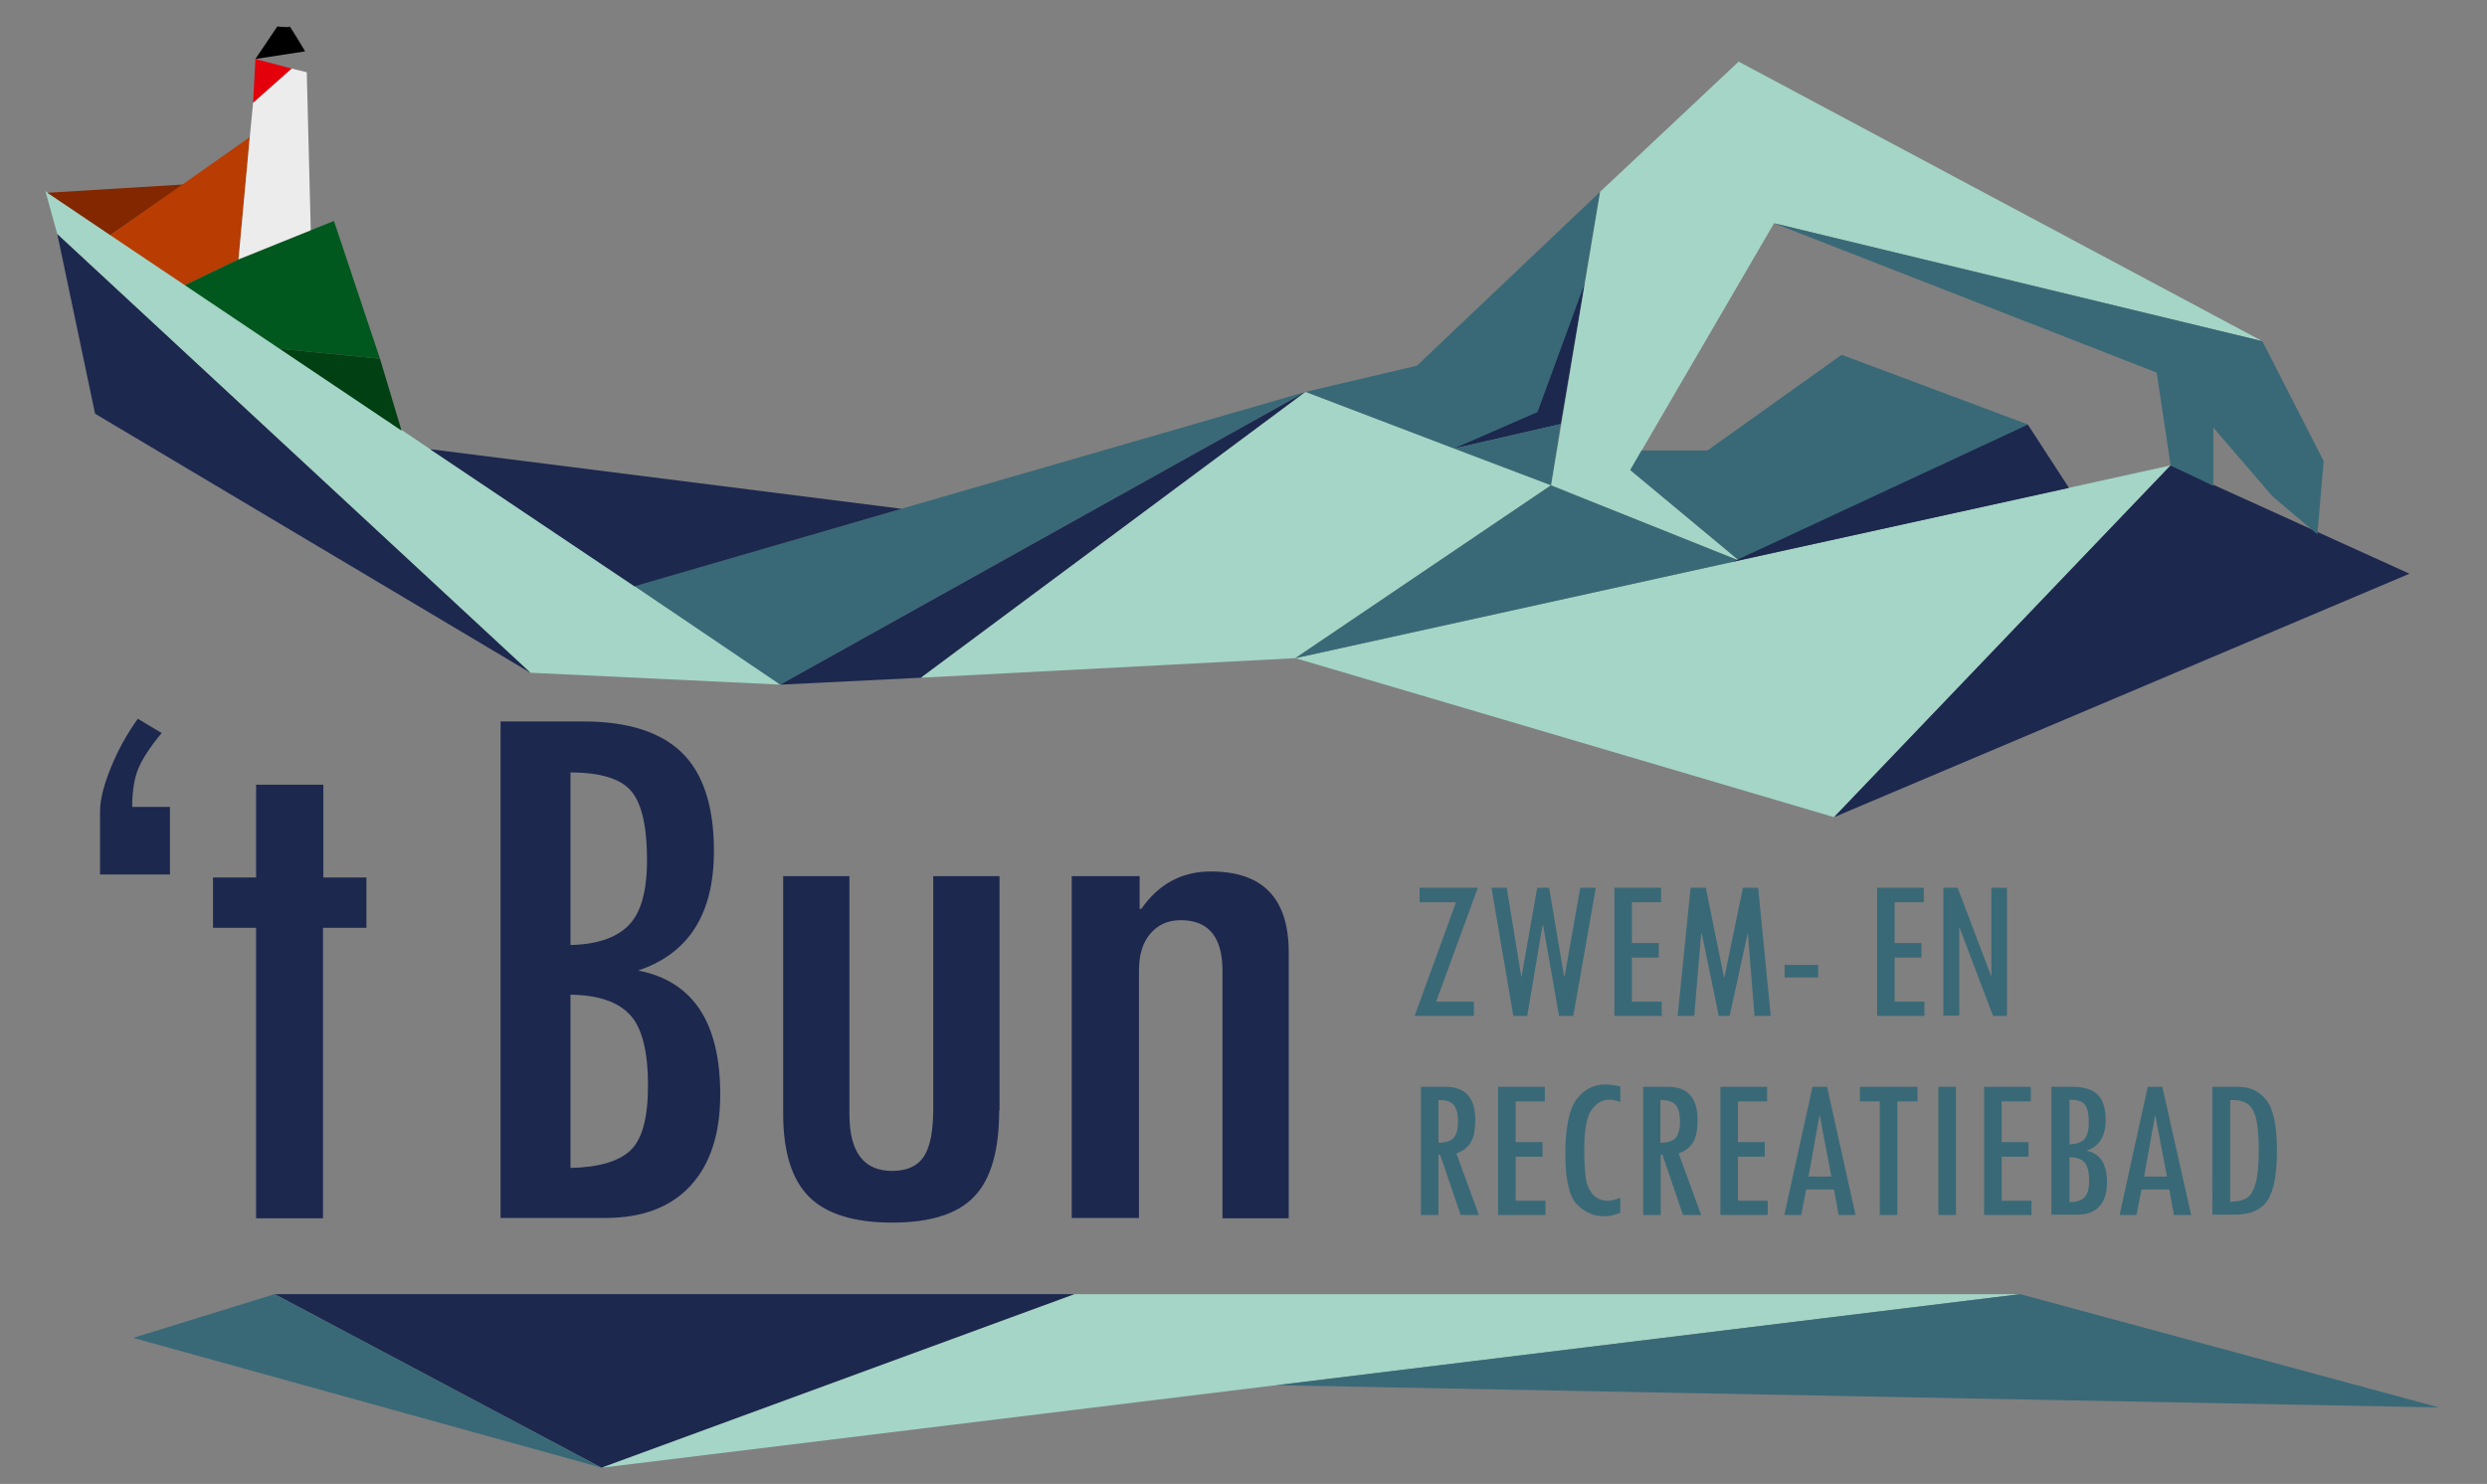 <?xml version="1.0" encoding="utf-8"?>
<!-- Generator: Adobe Illustrator 28.2.0, SVG Export Plug-In . SVG Version: 6.00 Build 0)  -->
<svg version="1.1" id="Laag_1" xmlns="http://www.w3.org/2000/svg" xmlns:xlink="http://www.w3.org/1999/xlink" x="0px" y="0px"
	 viewBox="0 0 750.7 448" style="enable-background:new 0 0 750.7 448;" xml:space="preserve">
<rect x="0" y="0" width="750.7" height="448" fill="#808080" stroke="none"/>
<style type="text/css">
	.st0{fill-rule:evenodd;clip-rule:evenodd;fill:#A4D5C6;}
	.st1{fill-rule:evenodd;clip-rule:evenodd;fill:#1C284E;}
	.st2{fill-rule:evenodd;clip-rule:evenodd;fill:#396977;}
	.st3{fill:#1C284E;}
	.st4{fill:#396977;}
	.st5{fill-rule:evenodd;clip-rule:evenodd;fill:#832700;}
	.st6{fill-rule:evenodd;clip-rule:evenodd;fill:#B93C02;}
	.st7{fill-rule:evenodd;clip-rule:evenodd;fill:#00581E;}
	.st8{fill-rule:evenodd;clip-rule:evenodd;fill:#004012;}
	.st9{fill-rule:evenodd;clip-rule:evenodd;fill:#ECECEC;}
	.st10{fill-rule:evenodd;clip-rule:evenodd;fill:#E3000B;}
	.st11{fill-rule:evenodd;clip-rule:evenodd;}
</style>
<g>
	<g>
		<polygon class="st0" points="17.3,70.7 160.1,203.1 235.9,206.7 13.7,57.7 17.3,70.7 		"/>
	</g>
	<g>
		<polygon class="st1" points="17.3,70.7 28.7,124.9 160.1,203.1 17.3,70.7 		"/>
	</g>
	<g>
		<polygon class="st2" points="191.5,176.9 394.1,118.3 235.5,206.7 191.5,176.9 		"/>
	</g>
	<g>
		<polygon class="st1" points="235.5,206.7 394.1,118.3 278,204.6 235.5,206.7 		"/>
	</g>
	<g>
		<polygon class="st0" points="278,204.6 391,198.7 468.2,146.5 394.1,118.3 278,204.6 		"/>
	</g>
	<g>
		<polygon class="st0" points="391,198.7 655.2,140.5 553.6,246.7 391,198.7 		"/>
	</g>
	<g>
		<polygon class="st1" points="553.6,246.7 655.2,140.5 727.3,173.2 553.6,246.7 		"/>
	</g>
	<g>
		<polygon class="st2" points="391,198.7 468.2,146.5 524.9,169.2 391,198.7 		"/>
	</g>
	<g>
		<polygon class="st2" points="394.1,118.3 427.7,110.4 483,57.9 471.1,128 438.9,135.4 394.1,118.3 		"/>
	</g>
	<g>
		<polygon class="st1" points="438.9,135.4 464.1,124.4 478.3,85.7 471.1,128 438.9,135.4 		"/>
	</g>
	<g>
		<polygon class="st2" points="471.1,128 468.2,146.5 438.9,135.4 471.1,128 		"/>
	</g>
	<g>
		<polygon class="st0" points="483,57.9 524.8,18.6 682.9,103 535.5,67.4 492.1,141.9 524.9,169.2 468.2,146.5 483,57.9 		"/>
	</g>
	<g>
		<path class="st2" d="M492.1,141.9l3.4-5.9h19.9l40.5-28.9l56.1,21l12.4,19.1c-56.3,12.4-55.1,12.2-99.6,21.9L492.1,141.9
			L492.1,141.9z"/>
	</g>
	<g>
		<polygon class="st1" points="129.8,135.6 272.1,153.6 191.5,177 129.8,135.6 		"/>
	</g>
	<g>
		<polygon class="st2" points="535.5,67.4 682.9,103 701.4,139.2 699.5,161.3 686,149.9 668.1,129.1 668.1,146.7 655.2,140.5
			651,112.5 535.5,67.4 		"/>
	</g>
	<g>
		<path class="st3" d="M51.2,264h-21v-19.1c0-3.4,1.1-7.8,3.2-13c2.1-5.2,4.8-10.2,8.2-14.9l7.2,4.3c-3.5,4.2-5.8,7.8-7,10.6
			c-1.2,2.9-1.9,6.7-1.9,11.7h11.4V264z"/>
		<path class="st3" d="M110.5,280.1h-13v87.7H77.3v-87.7h-13v-15.2h13v-28h20.3v28h13V280.1z"/>
	</g>
	<g>
		<path class="st3" d="M151.2,217.8H176c13.5,0,23.5,3.2,29.9,9.5c6.4,6.3,9.6,16.2,9.6,29.6c0,19-7.6,31-22.9,36.1
			c16.6,3.2,24.8,15.7,24.8,37.4c0,11.9-3,21.1-9,27.6c-6,6.5-14.6,9.7-25.7,9.7h-31.6V217.8z M172.2,233.2v52.1
			c8.1-0.2,13.9-2.2,17.6-6c3.7-3.8,5.5-10.3,5.5-19.7c0-10.1-1.6-17.1-4.8-20.8C187.4,235.1,181.2,233.2,172.2,233.2z M172.2,300.3
			v52.3c8.4-0.2,14.4-1.9,18-5.2c3.6-3.3,5.4-9.9,5.4-19.6c0-10.4-1.8-17.5-5.4-21.4C186.5,302.4,180.5,300.4,172.2,300.3z"/>
		<path class="st3" d="M301.6,335.3c0,12-2.5,20.7-7.5,25.9c-5,5.3-13.3,7.9-24.8,7.9c-11.5,0-19.9-2.6-25.1-7.8
			c-5.2-5.2-7.8-13.6-7.8-25.1v-71.7h20v71.9c0,11.4,4.3,17.1,12.9,17.1c4.5,0,7.7-1.5,9.6-4.4c1.9-2.9,2.8-7.7,2.8-14.5v-70.1h20
			V335.3z"/>
		<path class="st3" d="M344,264.5v9.9h0.5c5.2-7.5,12.2-11.3,21-11.3c15.7,0,23.5,8.1,23.5,24.4v80.3h-20V293
			c0-10.1-4.2-15.2-12.6-15.2c-3.9,0-6.9,1.4-9.2,4.1c-2.3,2.7-3.4,6.4-3.4,11.1v74.7h-20.3V264.5H344z"/>
	</g>
	<g>
		<path class="st4" d="M446.1,268l-12.6,34.4h11.4v4.3H427l12.5-34.3h-11V268H446.1z"/>
		<path class="st4" d="M481.7,268l-6.8,38.7h-4.3l-4.8-27.3h-0.2l-4.6,27.3h-4.2l-6.6-38.7h4.6l4.4,26.8h0.1l4.7-26.8h3.6l4.5,26.6
			h0.2L477,268H481.7z"/>
		<path class="st4" d="M501.6,306.7h-14.3V268h14.1v4.4h-8.8v12.3h8.1v4.4h-8.1v13.3h9V306.7z"/>
		<path class="st4" d="M534.5,306.7h-4.9l-2-24.8h-0.1l-5.4,24.8h-3.3l-5.1-24.8h-0.2l-2.1,24.8h-5l3.9-38.7h4.6l5.5,27.1h0.1
			l5.6-27.1h4.6L534.5,306.7z"/>
		<path class="st4" d="M548.8,295.1h-10.1v-3.8h10.1V295.1z"/>
		<path class="st4" d="M580.9,306.7h-14.3V268h14.1v4.4h-8.8v12.3h8.1v4.4h-8.1v13.3h9V306.7z"/>
		<path class="st4" d="M605.8,306.7h-4.2l-10.1-26.6l-0.1,0v26.5h-4.8V268h4.3l10.1,26.6l0.1,0V268h4.7V306.7z"/>
	</g>
	<g>
		<path class="st4" d="M446.4,366.8h-5.5l-6.2-18.2h-0.5v18.2h-5.3v-38.7h7.4c6,0,9,3.3,9,9.9c0,3-0.4,5.3-1.3,6.8
			c-0.9,1.5-2.3,2.7-4.4,3.4L446.4,366.8z M434.2,345c2.1,0,3.6-0.5,4.5-1.4c0.9-0.9,1.4-2.6,1.4-5c0-2.3-0.4-4-1.3-5
			c-0.8-1-2.3-1.5-4.3-1.5h-0.3V345z"/>
		<path class="st4" d="M466.5,366.8h-14.3v-38.7h14.1v4.4h-8.8v12.3h8.1v4.4h-8.1v13.3h9V366.8z"/>
		<path class="st4" d="M489.1,366.1c-1.6,0.7-3.2,1.1-4.8,1.1c-3.2,0-6-1.2-8.3-3.6c-2.3-2.4-3.5-7.4-3.5-15.1
			c0-8.3,1.2-13.9,3.5-16.8c2.3-2.9,5.2-4.3,8.5-4.3c1.2,0,2.8,0.2,4.6,0.6v4.7c-1.2-0.5-2.3-0.7-3.4-0.7c-2.1,0-3.8,1-5.3,3.1
			s-2.2,6.1-2.2,12.2c0,3.6,0.2,6.4,0.5,8.5c0.3,2,1.1,3.7,2.2,4.9c1.2,1.2,2.6,1.8,4.4,1.8c1,0,2.3-0.3,3.8-0.9V366.1z"/>
		<path class="st4" d="M513.5,366.8h-5.5l-6.2-18.2h-0.5v18.2h-5.3v-38.7h7.4c6,0,9,3.3,9,9.9c0,3-0.4,5.3-1.3,6.8
			c-0.9,1.5-2.3,2.7-4.4,3.4L513.5,366.8z M501.2,345c2.1,0,3.6-0.5,4.5-1.4c0.9-0.9,1.4-2.6,1.4-5c0-2.3-0.4-4-1.3-5
			c-0.8-1-2.3-1.5-4.3-1.5h-0.3V345z"/>
		<path class="st4" d="M533.6,366.8h-14.3v-38.7h14.1v4.4h-8.8v12.3h8.1v4.4h-8.1v13.3h9V366.8z"/>
		<path class="st4" d="M560.1,366.8H555l-1.4-7.7h-8.4l-1.5,7.7h-5.1l8.5-38.7h4.4L560.1,366.8z M552.8,355.2l-3.5-18.4h-0.1
			l-3.3,18.4H552.8z"/>
	</g>
	<g>
		<path class="st4" d="M578.8,332.5h-6.1v34.3h-5.3v-34.3h-6v-4.4h17.4V332.5z"/>
		<path class="st4" d="M585.1,328.1h5.3v38.7h-5.3V328.1z"/>
		<path class="st4" d="M613.2,366.8h-14.3v-38.7H613v4.4h-8.8v12.3h8.1v4.4h-8.1v13.3h9V366.8z"/>
		<path class="st4" d="M619.5,328.1h6.2c3.4,0,5.9,0.8,7.5,2.4c1.6,1.6,2.4,4.2,2.4,7.6c0,4.9-1.9,8-5.8,9.3c4.2,0.8,6.2,4,6.2,9.7
			c0,3.1-0.8,5.5-2.3,7.1c-1.5,1.7-3.7,2.5-6.5,2.5h-8V328.1z M624.7,332v13.5c2-0.1,3.5-0.6,4.4-1.5c0.9-1,1.4-2.7,1.4-5.1
			c0-2.6-0.4-4.4-1.2-5.4C628.6,332.5,627,332,624.7,332z M624.7,349.4v13.5c2.1,0,3.6-0.5,4.5-1.4s1.4-2.5,1.4-5.1
			c0-2.7-0.5-4.5-1.4-5.5C628.3,349.9,626.8,349.4,624.7,349.4z"/>
	</g>
	<g>
		<path class="st4" d="M661.4,366.8h-5.2l-1.4-7.7h-8.4l-1.5,7.7h-5.1l8.5-38.7h4.4L661.4,366.8z M654.1,355.2l-3.5-18.4h-0.1
			l-3.3,18.4H654.1z"/>
		<path class="st4" d="M667.8,328.1h7.7c3.6,0,6.5,1.3,8.6,4c2.1,2.7,3.2,7.7,3.2,15.1c0,7.1-0.9,12.2-2.8,15.1
			c-1.8,2.9-5.2,4.4-9.9,4.4h-6.8V328.1z M673.2,332v30.8c2.2,0,3.9-0.4,5.1-1.2c1.2-0.8,2-2.3,2.6-4.5c0.6-2.2,0.9-5.5,0.9-9.9
			c0-5.6-0.5-9.6-1.6-11.8s-3.1-3.3-6.2-3.3H673.2z"/>
	</g>
	<g>
		<polygon class="st1" points="82.9,390.7 324.4,390.7 181.6,443.1 82.9,390.7 		"/>
	</g>
	<g>
		<polygon class="st0" points="324.4,390.7 609.8,390.7 181.6,443.1 324.4,390.7 		"/>
	</g>
	<g>
		<polygon class="st2" points="385.3,418.2 609.8,390.7 736.2,424.9 385.3,418.2 		"/>
	</g>
	<g>
		<polygon class="st1" points="523.1,169.6 612.1,128.2 624.5,147.3 523.1,169.6 		"/>
	</g>
	<g>
		<polygon class="st2" points="82.9,390.7 181.6,443.1 40.2,403.9 82.9,390.7 		"/>
	</g>
	<g>
		<polygon class="st5" points="14.3,58.2 55.3,55.7 33.3,71 14.3,58.2 		"/>
	</g>
	<g>
		<polygon class="st6" points="33.3,71 75.4,41.4 72,78.3 55.8,86.1 33.3,71 		"/>
	</g>
	<g>
		<polygon class="st7" points="55.8,86.1 72,78.3 100.8,66.7 114.7,108.3 84.4,105.3 55.8,86.1 		"/>
	</g>
	<g>
		<polygon class="st8" points="84.4,105.3 114.7,108.3 121.2,130 84.4,105.3 		"/>
	</g>
	<g>
		<polygon class="st9" points="72,78.3 75.4,41.4 76.4,31 88,20.7 92.6,21.8 93.8,69.5 72,78.3 		"/>
	</g>
	<g>
		<polygon class="st10" points="76.4,31 77.1,17.8 88,20.7 76.4,31 		"/>
	</g>
	<g>
		<path class="st11" d="M77.1,17.8L83.7,8c0,0,3.7,0.4,3.7,0c0-0.4,4.7,7.5,4.7,7.5L77.1,17.8L77.1,17.8z"/>
	</g>
</g>
</svg>
